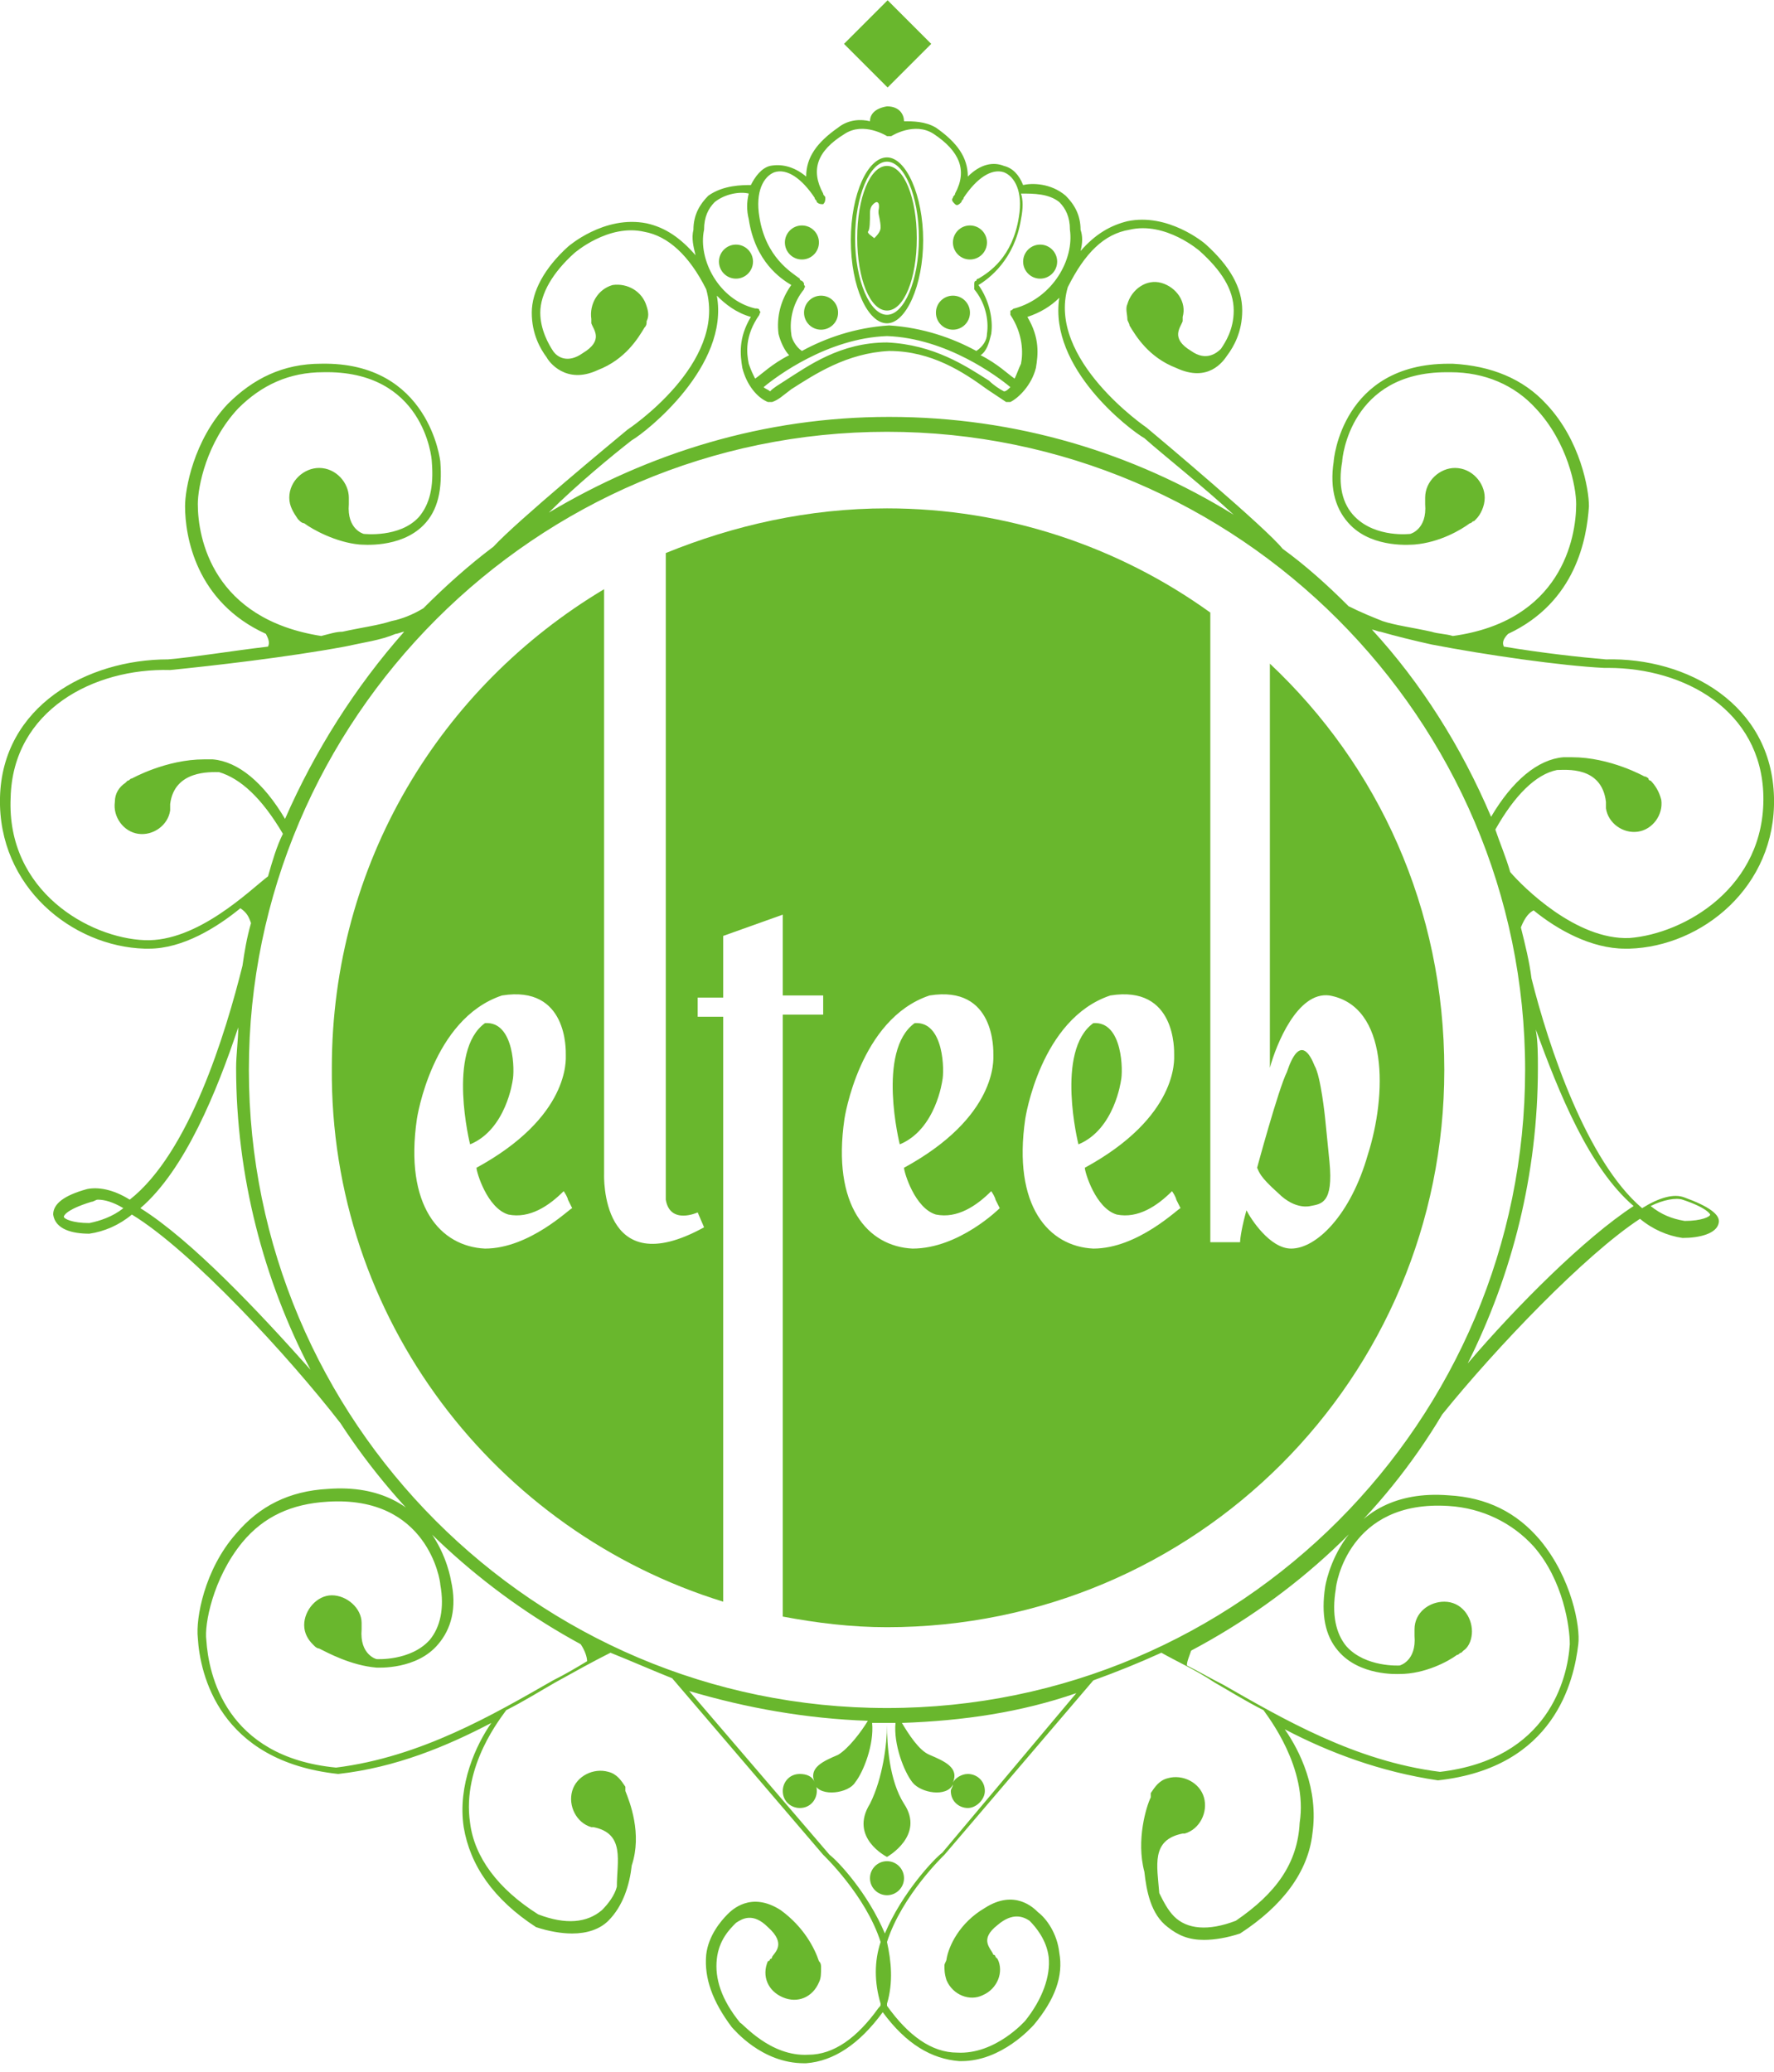 <svg version="1.1"
	 xmlns="http://www.w3.org/2000/svg" xmlns:xlink="http://www.w3.org/1999/xlink" xmlns:a="http://ns.adobe.com/AdobeSVGViewerExtensions/3.0/"
	 x="0px" y="0px" width="83.4px" height="97.4px" viewBox="0 0 83.4 97.4" style="enable-background:new 0 0 83.4 97.4;"
	 xml:space="preserve">
<style type="text/css">
	.st0{fill:#69B72D;}
</style>
<defs>
</defs>
<g id="elteeb_1_">
	<circle class="st0" cx="41.7" cy="88.3" r="0.8"/>
	<path class="st0" d="M41.7,87.3L41.7,87.3L41.7,87.3L41.7,87.3c0,0,1.8-1,0.8-2.5c-0.7-1.1-0.8-2.8-0.8-3.7v0.6h0v-0.6
		c0,0.9-0.2,2.5-0.8,3.7C39.9,86.4,41.7,87.3,41.7,87.3z"/>
	<circle class="st0" cx="48.9" cy="12.3" r="0.8"/>
	<circle class="st0" cx="45.6" cy="11.4" r="0.8"/>
	<circle class="st0" cx="44.8" cy="14.7" r="0.8"/>
	<circle class="st0" cx="37.7" cy="11.4" r="0.8"/>
	<circle class="st0" cx="38.6" cy="14.7" r="0.8"/>
	<circle class="st0" cx="34.6" cy="12.3" r="0.8"/>
	<rect x="40.3" y="0.6" transform="matrix(0.707 0.707 -0.707 0.707 13.661 -28.904)" class="st0" width="2.9" height="2.9"/>
	<path class="st0" d="M41.7,15.2c0.9,0,1.7-1.8,1.7-3.9s-0.8-3.9-1.7-3.9c-0.9,0-1.7,1.7-1.7,3.9S40.8,15.2,41.7,15.2z M41.7,7.6
		c0.8,0,1.5,1.6,1.5,3.6c0,2-0.7,3.6-1.5,3.6c-0.8,0-1.5-1.6-1.5-3.6C40.2,9.2,40.9,7.6,41.7,7.6z"/>
	<path class="st0" d="M41.7,14.6c0.8,0,1.4-1.5,1.4-3.4c0-1.9-0.6-3.4-1.4-3.4c-0.8,0-1.4,1.5-1.4,3.4
		C40.3,13.1,40.9,14.6,41.7,14.6z M40.8,10.9c0.1-0.1,0.1-0.5,0.1-0.9c0-0.4,0.3-0.5,0.3-0.5c0.2,0,0.1,0.4,0.1,0.4s0,0,0,0.1
		c0,0.1,0.1,0.4,0.1,0.7c0,0.2-0.2,0.4-0.3,0.5C41,11.1,40.8,11,40.8,10.9z"/>
	<path class="st0" d="M59.7,31.2v19c0.3-1.1,1.3-3.6,2.8-3.4c2.8,0.5,2.7,4.7,1.8,7.5c-0.8,2.8-2.4,4.4-3.6,4.4
		c-1,0-1.9-1.4-2.1-1.8c-0.2,0.7-0.3,1.3-0.3,1.5c-1.2,0-1.4,0-1.4,0v-5.5v-0.1v-24c-4.3-3.1-9.6-4.9-15.2-4.9
		c-3.7,0-7.2,0.8-10.4,2.1c0,2.8,0,29,0,30.4c0.2,1.2,1.5,0.6,1.5,0.6l0.3,0.7c-4.9,2.7-4.7-2.5-4.7-2.5l0,0V27.7
		c-7.7,4.6-12.8,12.9-12.8,22.5C15.5,62,23.3,72,34,75.3V47.8h-1.2v-0.9H34V44l2.8-1v1v2.8h1.9v0.9h-1.9V76c1.6,0.3,3.2,0.5,4.9,0.5
		c14.5,0,26.2-11.7,26.2-26.2C67.9,42.7,64.8,36,59.7,31.2z M22.8,58.7c-2.1-0.1-3.8-2-3.2-6.1c0,0,0.7-4.7,4-5.8
		c3.1-0.5,3,2.6,3,2.8s0.2,2.9-4.2,5.3c0,0.2,0.5,1.9,1.5,2.2c1,0.2,1.9-0.4,2.6-1.1c0.2,0.3,0.2,0.4,0.2,0.4l0.2,0.4
		C26.8,56.8,24.9,58.7,22.8,58.7z M42.9,58.7c-2.1-0.1-3.8-2-3.2-6.1c0,0,0.7-4.7,4-5.8c3.1-0.5,3,2.6,3,2.8s0.2,2.9-4.2,5.3
		c0,0.2,0.5,1.9,1.5,2.2c1,0.2,1.9-0.4,2.6-1.1c0.2,0.3,0.2,0.4,0.2,0.4l0.2,0.4C47,56.8,45.1,58.7,42.9,58.7z M51.4,58.7
		c-2.1-0.1-3.8-2-3.2-6.1c0,0,0.7-4.7,4-5.8c3.1-0.5,3,2.6,3,2.8s0.2,2.9-4.2,5.3c0,0.2,0.5,1.9,1.5,2.2c1,0.2,1.9-0.4,2.6-1.1
		c0.2,0.3,0.2,0.4,0.2,0.4l0.2,0.4C55.4,56.8,53.5,58.7,51.4,58.7z"/>
	<path class="st0" d="M24.1,50.8c0.1-0.4,0.1-2.8-1.3-2.7c-1.8,1.3-0.7,5.7-0.7,5.7C23.8,53.1,24.1,50.8,24.1,50.8z"/>
	<path class="st0" d="M44.3,50.8c0.1-0.4,0.1-2.8-1.3-2.7c-1.8,1.3-0.7,5.7-0.7,5.7C44,53.1,44.3,50.8,44.3,50.8z"/>
	<path class="st0" d="M52.7,50.8c0.1-0.4,0.1-2.8-1.3-2.7c-1.8,1.3-0.7,5.7-0.7,5.7C52.4,53.1,52.7,50.8,52.7,50.8z"/>
	<path class="st0" d="M60.1,56.1c0.8,0.8,1.5,0.6,1.5,0.6c0.5-0.1,1.1-0.1,0.9-2.1c-0.2-2-0.2-2-0.2-2s-0.2-2-0.5-2.5
		c-0.2-0.5-0.7-1.5-1.3,0.3c-0.4,0.8-1.4,4.5-1.4,4.5C59.2,55.1,59.2,55.3,60.1,56.1z"/>
	<path class="st0" d="M72.1,42.8c1.1,0.9,2.7,1.8,4.3,1.8c0.1,0,0.1,0,0.2,0c3.4-0.1,6.9-2.9,6.8-7.1c-0.1-4.4-4.1-6.6-7.9-6.5
		c-1.2-0.1-3-0.3-4.8-0.6c-0.1-0.2,0-0.4,0.2-0.6c3.2-1.5,3.7-4.5,3.8-6c0-0.8-0.4-3.1-2-4.8c-1.1-1.2-2.6-1.8-4.4-1.9
		c-0.1,0-0.1,0-0.2,0c-5,0-5.4,4.5-5.4,4.6c-0.2,1.3,0.1,2.3,0.8,3c1.1,1.1,2.9,0.9,3,0.9l0,0c1.2-0.1,2.2-0.7,2.6-1
		c0.1,0,0.1-0.1,0.2-0.1c0,0,0,0,0,0c0,0,0,0,0,0h0c0,0,0.1-0.1,0.1-0.1c0.2-0.2,0.4-0.6,0.4-1c0-0.7-0.6-1.4-1.4-1.4
		c-0.7,0-1.4,0.6-1.4,1.4c0,0,0,0.1,0,0.1l0,0c0,0.1,0,0.1,0,0.2c0.1,1.2-0.7,1.4-0.7,1.4v0c0,0-1.6,0.2-2.6-0.8
		c-0.6-0.6-0.8-1.5-0.6-2.6c0-0.2,0.4-4.2,4.9-4.2c0.1,0,0.1,0,0.2,0c1.6,0,3,0.6,4,1.7c1.5,1.6,1.9,3.7,1.9,4.5
		c0,1.6-0.7,5.5-5.8,6.2c-0.3-0.1-0.7-0.1-1-0.2c-0.9-0.2-1.7-0.3-2.3-0.5c-0.5-0.2-1-0.4-1.6-0.7c-1-1-2-1.9-3.1-2.7
		c-0.8-1-5.8-5.2-6.4-5.7l0,0c0,0-4.7-3.2-3.7-6.6c0.8-1.6,1.7-2.5,2.9-2.7c1.7-0.4,3.3,1,3.3,1c1,0.9,1.6,1.8,1.6,2.8
		c0,0.9-0.4,1.5-0.6,1.8c-0.2,0.2-0.7,0.6-1.4,0.1c-1-0.6-0.5-1.1-0.4-1.4c0,0,0,0,0,0c0,0,0-0.1,0-0.1c0,0,0-0.1,0-0.1
		c0.2-0.7-0.3-1.4-1-1.6c-0.7-0.2-1.4,0.3-1.6,1c-0.1,0.2,0,0.5,0,0.7l0,0c0,0,0,0,0,0c0,0.1,0.1,0.2,0.1,0.3c0,0,0,0,0,0
		c0.3,0.5,0.9,1.5,2.2,2c1.5,0.7,2.2-0.3,2.4-0.6c0,0,0,0,0,0c0.3-0.4,0.7-1.1,0.7-2.1c0-1.1-0.6-2.1-1.7-3.1
		c-0.1-0.1-1.8-1.5-3.7-1.1c-0.8,0.2-1.5,0.6-2.2,1.4c0.1-0.4,0.1-0.7,0-1c0-0.7-0.3-1.2-0.7-1.6c-0.7-0.6-1.6-0.6-2-0.5
		c-0.2-0.5-0.5-0.8-0.9-0.9c-0.5-0.2-1.1-0.1-1.7,0.5c0-0.9-0.5-1.6-1.5-2.3c-0.5-0.3-1.1-0.3-1.5-0.3C42.5,5.4,42.3,5,41.7,5
		c0,0.5,0,0.8,0,1c0,0,0,0,0,0s0,0,0,0c0-0.2,0-0.5,0-1c-0.6,0.1-0.8,0.4-0.8,0.7c-0.4-0.1-1-0.1-1.5,0.3c-1,0.7-1.5,1.4-1.5,2.3
		c-0.6-0.5-1.2-0.6-1.7-0.5c-0.4,0.1-0.7,0.5-0.9,0.9c-0.4,0-1.3,0-2,0.5c-0.4,0.4-0.7,0.9-0.7,1.6c-0.1,0.4,0,0.8,0.1,1.2
		c-0.7-0.8-1.4-1.3-2.3-1.5c-2-0.4-3.7,1.1-3.7,1.1c-1.1,1-1.7,2.1-1.7,3.1c0,1,0.4,1.7,0.7,2.1c0,0,0,0,0,0
		c0.1,0.2,0.9,1.3,2.4,0.6c1.3-0.5,1.9-1.5,2.2-2c0,0,0,0,0,0c0.1-0.1,0.1-0.2,0.1-0.3c0,0,0,0,0,0h0c0.1-0.2,0.1-0.4,0-0.7
		c-0.2-0.7-0.9-1.1-1.6-1c-0.7,0.2-1.1,0.9-1,1.6c0,0,0,0.1,0,0.1c0,0,0,0.1,0,0.1c0,0,0,0,0,0c0.1,0.3,0.6,0.8-0.4,1.4
		c-0.7,0.5-1.2,0.2-1.4-0.1c-0.2-0.3-0.6-1-0.6-1.8c0-0.9,0.6-1.9,1.6-2.8c0,0,1.6-1.4,3.3-1c1.1,0.2,2.1,1.1,2.9,2.7
		c1,3.5-3.7,6.6-3.7,6.6l0,0c-0.6,0.5-5.2,4.3-6.3,5.5c-1.2,0.9-2.3,1.9-3.3,2.9c-0.5,0.3-1,0.5-1.5,0.6c-0.6,0.2-1.4,0.3-2.3,0.5
		c-0.3,0-0.6,0.1-1,0.2c-5.1-0.8-5.8-4.6-5.8-6.2c0-0.8,0.4-2.9,1.9-4.5c1.1-1.1,2.4-1.7,4-1.7c4.7-0.1,5.1,4,5.1,4.2
		c0.1,1.2-0.1,2-0.6,2.6c-0.9,1-2.6,0.8-2.6,0.8v0c0,0-0.8-0.2-0.7-1.4c0-0.1,0-0.1,0-0.2c0,0,0,0,0,0c0,0,0-0.1,0-0.1
		c0-0.7-0.6-1.4-1.4-1.4c-0.7,0-1.4,0.6-1.4,1.4c0,0.4,0.2,0.7,0.4,1c0,0,0.1,0.1,0.1,0.1l0,0c0,0,0,0,0,0c0,0,0,0,0,0
		c0,0,0.1,0.1,0.2,0.1c0.4,0.3,1.5,0.9,2.6,1v0c0.1,0,1.9,0.2,3-0.9c0.7-0.7,0.9-1.7,0.8-3c0,0-0.5-4.7-5.6-4.6
		c-1.8,0-3.2,0.7-4.4,1.9c-1.6,1.7-2,4-2,4.8c0,1.4,0.5,4.5,3.8,6c0.1,0.2,0.2,0.4,0.1,0.6c-1.7,0.2-3.5,0.5-4.7,0.6
		C4.1,31,0.1,33.2,0,37.5c-0.1,4.2,3.4,7,6.8,7.1c0.1,0,0.1,0,0.2,0c1.6,0,3.2-1,4.3-1.9c0.3,0.2,0.4,0.4,0.5,0.7
		c-0.2,0.7-0.3,1.3-0.4,2c-0.8,3.2-2.5,8.8-5.3,11c-0.8-0.5-1.5-0.6-2-0.5c-1.1,0.3-1.6,0.7-1.6,1.2C2.6,57.8,3.4,58,4.2,58l0,0
		c0.7-0.1,1.4-0.4,2-0.9c2.8,1.7,7.4,6.7,9.8,9.8c2.8,4.3,6.7,7.9,11.3,10.4c0.2,0.3,0.3,0.6,0.3,0.8c-0.5,0.3-1,0.6-1.6,0.9
		c-2.8,1.6-6.2,3.6-10.2,4.1c-5.2-0.5-6-4.4-6.1-6c-0.1-0.7,0.3-2.9,1.7-4.6c1-1.2,2.3-1.8,4-1.9c4.7-0.3,5.3,3.7,5.3,3.9
		c0.2,1.1,0,2-0.5,2.6c-0.9,1-2.5,0.9-2.5,0.9v0c0,0-0.8-0.2-0.7-1.4c0-0.1,0-0.1,0-0.2v0c0,0,0-0.1,0-0.1c0-0.7-0.7-1.3-1.4-1.3
		c-0.7,0-1.3,0.7-1.3,1.4c0,0.4,0.2,0.7,0.4,0.9c0,0,0.1,0.1,0.1,0.1l0,0c0,0,0,0,0,0c0,0,0,0,0,0c0,0,0.1,0.1,0.2,0.1
		c0.4,0.2,1.5,0.8,2.7,0.9v0c0.1,0,1.9,0.1,2.9-1.1c0.6-0.7,0.9-1.7,0.6-3c0,0-0.7-4.7-5.8-4.3c-1.8,0.1-3.2,0.8-4.3,2.1
		c-1.5,1.7-1.9,4-1.8,4.9c0.1,1.7,1,5.8,6.6,6.4l0,0l0,0c2.7-0.3,5.1-1.3,7.2-2.4c-0.7,1-1.6,2.9-1.3,4.9c0.3,1.8,1.4,3.4,3.4,4.7
		l0,0c0.6,0.2,1.2,0.3,1.7,0.3c0.7,0,1.3-0.2,1.7-0.6c0.7-0.7,1-1.7,1.1-2.6c0.5-1.5-0.1-3-0.3-3.5c0,0,0,0,0-0.1c0,0,0-0.1,0-0.1
		c-0.2-0.3-0.4-0.6-0.8-0.7c-0.7-0.2-1.5,0.2-1.7,0.9c-0.2,0.7,0.2,1.5,0.9,1.7c0,0,0.1,0,0.1,0l0,0c1.5,0.3,1.1,1.6,1.1,2.8
		c-0.1,0.4-0.4,0.8-0.7,1.1c-0.7,0.6-1.7,0.7-3,0.2c-1.9-1.2-3-2.7-3.2-4.3c-0.4-2.7,1.5-5,1.7-5.3c0.8-0.4,1.6-0.9,2.3-1.3
		c0.9-0.5,1.8-1,2.6-1.4c1,0.4,1.9,0.8,2.9,1.2l7.1,8.3l0,0c0,0,2,1.9,2.7,4.1c-0.3,0.9-0.3,1.9,0,2.9c0,0.1,0,0.1-0.1,0.2
		c-1,1.4-2.1,2.2-3.3,2.2c-1.8,0.1-3.1-1.5-3.2-1.5c-0.9-1.1-1.2-2.1-1.1-3c0.1-0.9,0.6-1.4,0.9-1.7c0.3-0.2,0.8-0.5,1.5,0.2
		c0.9,0.8,0.3,1.2,0.2,1.4c0,0,0,0,0,0c0,0,0,0.1-0.1,0.1c0,0,0,0.1-0.1,0.1c-0.3,0.7,0,1.4,0.7,1.7c0.7,0.3,1.4,0,1.7-0.7
		c0.1-0.2,0.1-0.4,0.1-0.7h0c0,0,0,0,0,0c0-0.1,0-0.2-0.1-0.3c0,0,0,0,0,0c-0.2-0.6-0.7-1.6-1.8-2.4c-1.4-0.9-2.3,0-2.5,0.2
		c0,0,0,0,0,0c-0.3,0.3-0.9,1-1,1.9c-0.1,1.1,0.3,2.2,1.2,3.4c0.1,0.1,1.4,1.7,3.4,1.7c0,0,0.1,0,0.1,0c1.3-0.1,2.5-0.9,3.6-2.4
		c1.1,1.5,2.3,2.2,3.6,2.3c0,0,0.1,0,0.1,0c1.9,0,3.3-1.6,3.4-1.7c1-1.2,1.4-2.3,1.2-3.4c-0.1-0.9-0.6-1.6-1-1.9c0,0,0,0,0,0
		c-0.2-0.2-1.1-1.1-2.5-0.2c-1.2,0.7-1.7,1.8-1.8,2.4c0,0,0,0,0,0c0,0.1-0.1,0.2-0.1,0.3c0,0,0,0,0,0l0,0c0,0.2,0,0.4,0.1,0.7
		c0.3,0.7,1.1,1,1.7,0.7c0.7-0.3,1-1.1,0.7-1.7c0,0-0.1-0.1-0.1-0.1c0,0,0-0.1-0.1-0.1c0,0,0,0,0,0c-0.1-0.3-0.7-0.7,0.2-1.4
		c0.7-0.6,1.2-0.4,1.5-0.2c0.3,0.3,0.8,0.9,0.9,1.7c0.1,0.9-0.3,2-1.1,3c0,0-1.4,1.6-3.2,1.5c-1.2,0-2.3-0.8-3.3-2.2
		c0,0,0-0.1,0-0.1c0.3-1,0.2-2,0-2.9c0.7-2.2,2.7-4.1,2.7-4.1l0,0l7-8.2c1.1-0.4,2.1-0.8,3.2-1.3c0.7,0.4,1.6,0.8,2.5,1.4
		c0.7,0.4,1.5,0.9,2.3,1.3c0.2,0.3,2.1,2.7,1.7,5.3C61,87.6,60,89,58.1,90.3c-1.3,0.5-2.3,0.4-2.9-0.2c-0.3-0.3-0.5-0.7-0.7-1.1
		c-0.1-1.3-0.4-2.5,1.1-2.8c0,0,0.1,0,0.1,0c0.7-0.2,1.1-1,0.9-1.7c-0.2-0.7-1-1.1-1.7-0.9c-0.4,0.1-0.6,0.4-0.8,0.7c0,0,0,0,0,0.1
		c0,0,0,0,0,0.1c-0.2,0.4-0.7,2-0.3,3.5c0.1,0.9,0.3,2,1.1,2.6c0.5,0.4,1,0.6,1.7,0.6c0.5,0,1.1-0.1,1.7-0.3l0,0
		c2-1.3,3.2-2.9,3.4-4.7c0.3-2.1-0.6-3.9-1.3-4.9c2.1,1.1,4.5,2,7.2,2.4l0,0l0,0c5.5-0.6,6.4-4.7,6.6-6.4c0.1-0.8-0.3-3.1-1.8-4.9
		c-1.1-1.3-2.5-2-4.3-2.1c-5.1-0.4-5.8,4.3-5.8,4.3c-0.2,1.3,0,2.3,0.6,3c1,1.2,2.8,1.1,2.9,1.1l0,0c1.2,0,2.3-0.6,2.7-0.9
		c0.1,0,0.1-0.1,0.2-0.1c0,0,0,0,0,0c0,0,0,0,0,0v0c0,0,0.1-0.1,0.1-0.1c0.3-0.2,0.4-0.6,0.4-0.9c0-0.7-0.5-1.4-1.3-1.4
		c-0.7,0-1.4,0.5-1.4,1.3c0,0,0,0.1,0,0.1l0,0c0,0.1,0,0.1,0,0.2c0.1,1.2-0.7,1.4-0.7,1.4v0c0,0-1.6,0.1-2.5-0.9
		c-0.5-0.6-0.7-1.5-0.5-2.7c0-0.2,0.6-4.2,5.3-3.9c1.6,0.1,3,0.8,4,1.9c1.4,1.6,1.7,3.8,1.7,4.6c-0.1,1.6-1,5.4-6.1,6
		c-4-0.5-7.4-2.5-10.2-4.1c-0.6-0.3-1.1-0.6-1.7-0.9c0-0.2,0.1-0.4,0.2-0.7c4.9-2.6,9-6.4,11.8-11.1c2.5-3.1,6.7-7.5,9.3-9.2
		c0.6,0.5,1.3,0.8,2,0.9l0,0c0.8,0,1.6-0.2,1.7-0.7c0.1-0.4-0.5-0.8-1.6-1.2c-0.5-0.2-1.2,0-2,0.5c-2.6-2.2-4.4-7.6-5.2-10.8
		c-0.1-0.8-0.3-1.6-0.5-2.4C71.7,43.1,71.9,42.9,72.1,42.8z M4.2,57.5c-0.8,0-1.2-0.2-1.2-0.3c0,0,0-0.3,1.3-0.7l0,0
		c0.1,0,0.2-0.1,0.3-0.1c0.3,0,0.7,0.1,1.2,0.4C5.3,57.2,4.7,57.4,4.2,57.5z M79.1,56.4L79.1,56.4c1.2,0.4,1.3,0.7,1.3,0.7
		c0,0.1-0.4,0.3-1.2,0.3c-0.6-0.1-1.1-0.3-1.6-0.7C78.2,56.4,78.8,56.3,79.1,56.4z M75.4,31.4L75.4,31.4c0.1,0,0.1,0,0.2,0
		c3.6,0,7.2,2,7.3,6c0.1,4.3-3.7,6.5-6.3,6.7c-2.5,0.1-5-2.4-5.6-3.1c-0.2-0.7-0.5-1.4-0.7-2c0.9-1.6,1.9-2.6,2.9-2.8
		c0.4,0,2.1-0.2,2.3,1.5c0,0.1,0,0.1,0,0.2v0c0,0,0,0.1,0,0.1c0.1,0.7,0.8,1.2,1.5,1.1c0.7-0.1,1.2-0.8,1.1-1.5
		c-0.1-0.4-0.3-0.7-0.5-0.9c0,0-0.1,0-0.1-0.1l0,0c0,0,0,0,0,0c0,0,0,0,0,0c0,0-0.1-0.1-0.2-0.1c0,0-1.6-0.9-3.4-0.9c0,0,0,0,0,0
		c-0.1,0-0.3,0-0.4,0c-1.2,0.1-2.4,1.1-3.4,2.8c-1.4-3.3-3.3-6.3-5.6-8.8c0.1,0,0.3,0.1,0.4,0.1c0.7,0.2,1.5,0.4,2.4,0.6
		C69.9,30.8,73.4,31.3,75.4,31.4L75.4,31.4z M49.8,9.5c0.3,0.3,0.5,0.7,0.5,1.3c0,0,0,0,0,0c0.2,1.4-0.8,3.2-2.6,3.7
		c-0.1,0-0.1,0.1-0.2,0.1c0,0.1,0,0.1,0,0.2c0.6,0.9,0.6,1.8,0.5,2.3c-0.1,0.2-0.2,0.5-0.3,0.7c-0.3-0.2-0.8-0.7-1.6-1.1
		c0.3-0.2,0.4-0.6,0.5-1c0.1-0.7-0.1-1.6-0.6-2.3c0.5-0.3,1.7-1.2,2-3.1c0.1-0.5,0.1-0.9,0-1.2C48.6,9.1,49.3,9.1,49.8,9.5z
		 M41.7,16.1C41.7,16.1,41.7,16.1,41.7,16.1L41.7,16.1c-2.2,0-3.7,1.1-4.8,1.8c-0.3,0.2-0.5,0.3-0.7,0.5c-0.1-0.1-0.2-0.1-0.3-0.2
		c0.6-0.5,3-2.3,5.8-2.4c2.8,0.1,5.2,1.9,5.8,2.4c-0.1,0.1-0.2,0.2-0.3,0.2c-0.2-0.1-0.5-0.3-0.7-0.5C45.4,17.2,43.9,16.2,41.7,16.1
		z M36.4,8.1c0.6-0.2,1.3,0.3,1.9,1.2c0,0.1,0.1,0.1,0.1,0.2c0.1,0.1,0.2,0.1,0.3,0.1c0.1-0.1,0.1-0.2,0.1-0.3
		c0-0.1-0.1-0.1-0.1-0.2c-0.6-1.1-0.3-2,1-2.8c0.9-0.6,2,0.1,2,0.1c0,0,0,0,0,0c0,0,0,0,0,0c0,0,0.1,0,0.2,0c0,0,0,0,0,0
		c0,0,0,0,0,0c0,0,0,0,0,0c0,0,0,0,0,0c0,0,0,0,0,0c0,0,1.1-0.7,2-0.1c1.2,0.8,1.6,1.7,1,2.8c0,0.1-0.1,0.1-0.1,0.2
		c-0.1,0.1,0,0.2,0.1,0.3c0.1,0.1,0.2,0,0.3-0.1c0-0.1,0.1-0.1,0.1-0.2c0.6-0.9,1.3-1.4,1.9-1.2c0.5,0.2,0.9,0.9,0.7,2.1
		c-0.3,1.9-1.4,2.6-1.9,2.9c-0.1,0-0.1,0.1-0.1,0.1c-0.1,0-0.1,0.1-0.1,0.2c0,0.1,0,0.1,0,0.2c0.5,0.6,0.7,1.4,0.6,2.1
		c0,0.3-0.2,0.6-0.5,0.8c-1.1-0.6-2.5-1.1-4.1-1.2c0,0,0,0,0,0c0,0,0,0,0,0c-1.6,0.1-3,0.6-4.1,1.2c-0.3-0.2-0.5-0.6-0.5-0.8
		c-0.1-0.7,0.1-1.5,0.6-2.1c0-0.1,0.1-0.1,0-0.2c0-0.1,0-0.1-0.1-0.2c0,0-0.1,0-0.1-0.1c-0.4-0.3-1.6-1-1.9-2.9
		C35.5,9,35.9,8.3,36.4,8.1z M33.1,10.8C33.1,10.8,33.1,10.8,33.1,10.8c0-0.6,0.2-1,0.5-1.3c0.5-0.4,1.2-0.5,1.6-0.4
		c-0.1,0.4-0.1,0.8,0,1.2c0.3,2,1.5,2.8,2,3.1c-0.5,0.7-0.7,1.5-0.6,2.3c0.1,0.4,0.3,0.8,0.5,1c-0.8,0.4-1.3,0.9-1.6,1.1
		c-0.1-0.2-0.2-0.4-0.3-0.7c-0.1-0.5-0.2-1.3,0.5-2.3c0-0.1,0.1-0.1,0-0.2c0-0.1-0.1-0.1-0.2-0.1C33.8,14.1,32.8,12.2,33.1,10.8z
		 M29.7,20.7c0.7-0.4,4.6-3.5,4-6.8c0.4,0.4,0.9,0.8,1.6,1c-0.6,1-0.5,1.8-0.4,2.4c0.2,0.8,0.7,1.4,1.2,1.6c0,0,0.1,0,0.1,0
		c0,0,0.1,0,0.1,0c0.3-0.1,0.5-0.3,0.9-0.6c1.1-0.7,2.6-1.7,4.6-1.8c2,0,3.5,1,4.6,1.8c0.3,0.2,0.6,0.4,0.9,0.6c0,0,0.1,0,0.1,0
		c0,0,0.1,0,0.1,0c0.4-0.2,1-0.8,1.2-1.6c0.1-0.6,0.2-1.4-0.4-2.4c0.6-0.2,1.1-0.5,1.5-0.9c-0.5,3.3,3.3,6.2,4,6.6
		c0.9,0.8,2.8,2.3,4.2,3.6c-4.7-2.9-10.2-4.6-16.2-4.6c-5.9,0-11.3,1.7-16,4.5C27.1,22.8,28.8,21.4,29.7,20.7z M6.8,44.2
		c-2.6-0.1-6.5-2.3-6.3-6.7c0.1-4.1,3.9-6.1,7.5-6h0l0,0c2-0.2,5.5-0.6,8.2-1.1c0.9-0.2,1.7-0.3,2.4-0.6c0.1,0,0.3-0.1,0.4-0.1
		c-2.3,2.6-4.2,5.6-5.6,8.8c-1-1.7-2.2-2.7-3.4-2.8c-0.2,0-0.3,0-0.4,0c0,0,0,0,0,0c-1.8,0-3.4,0.9-3.4,0.9c-0.1,0-0.1,0.1-0.2,0.1
		c0,0,0,0,0,0c0,0,0,0,0,0l0,0c0,0-0.1,0.1-0.1,0.1c-0.3,0.2-0.5,0.5-0.5,0.9c-0.1,0.7,0.4,1.4,1.1,1.5c0.7,0.1,1.4-0.4,1.5-1.1
		c0,0,0-0.1,0-0.1l0,0c0-0.1,0-0.1,0-0.2c0.2-1.6,1.9-1.5,2.3-1.5c1,0.3,2,1.2,3,2.9c-0.3,0.6-0.5,1.3-0.7,2
		C11.8,41.8,9.3,44.3,6.8,44.2z M6.6,56.8c2.1-1.8,3.6-5.5,4.6-8.5c0,0.6-0.1,1.3-0.1,1.9c0,5.1,1.3,10,3.5,14.2
		C12.2,61.7,9,58.3,6.6,56.8z M41.7,93.5c0-0.3,0-0.5,0-0.8C41.7,92.9,41.7,93.2,41.7,93.5z M44.3,87.1c-0.4,0.3-1.9,1.9-2.7,3.8
		c-0.8-1.9-2.2-3.4-2.6-3.7l-6.6-7.7c2.7,0.8,5.5,1.3,8.4,1.4c-0.3,0.5-0.9,1.3-1.4,1.6c-0.7,0.3-1.4,0.6-1.1,1.3
		c-0.1-0.3-0.4-0.4-0.7-0.4c-0.5,0-0.8,0.4-0.8,0.8c0,0.5,0.4,0.8,0.8,0.8c0.5,0,0.8-0.4,0.8-0.8c0-0.1,0-0.2-0.1-0.3
		c0.3,0.6,1.6,0.4,1.9-0.1c0.4-0.5,0.9-1.8,0.8-2.8c0.2,0,0.4,0,0.6,0v0.2c0,0,0-0.1,0-0.1c0,0,0,0.1,0,0.1v-0.2c0.2,0,0.4,0,0.5,0
		c-0.1,1,0.4,2.3,0.8,2.8c0.4,0.5,1.6,0.7,1.9,0.1c0,0.1-0.1,0.2-0.1,0.3c0,0.5,0.4,0.8,0.8,0.8s0.8-0.4,0.8-0.8
		c0-0.5-0.4-0.8-0.8-0.8c-0.3,0-0.6,0.2-0.7,0.4c0,0,0,0,0,0c0.3-0.7-0.4-1-1.1-1.3c-0.5-0.2-1-1-1.3-1.5c2.9-0.1,5.6-0.5,8.2-1.4
		L44.3,87.1z M41.7,80.3c-16.6,0-30-13.5-30-30s13.5-30,30-30s30,13.5,30,30S58.3,80.3,41.7,80.3z M76.8,56.7
		c-2.3,1.5-5.5,4.7-7.8,7.4c2.1-4.2,3.3-8.9,3.3-13.9c0-0.6,0-1.2-0.1-1.8C73.3,51.4,74.7,54.9,76.8,56.7z"/>
</g>
</svg>
